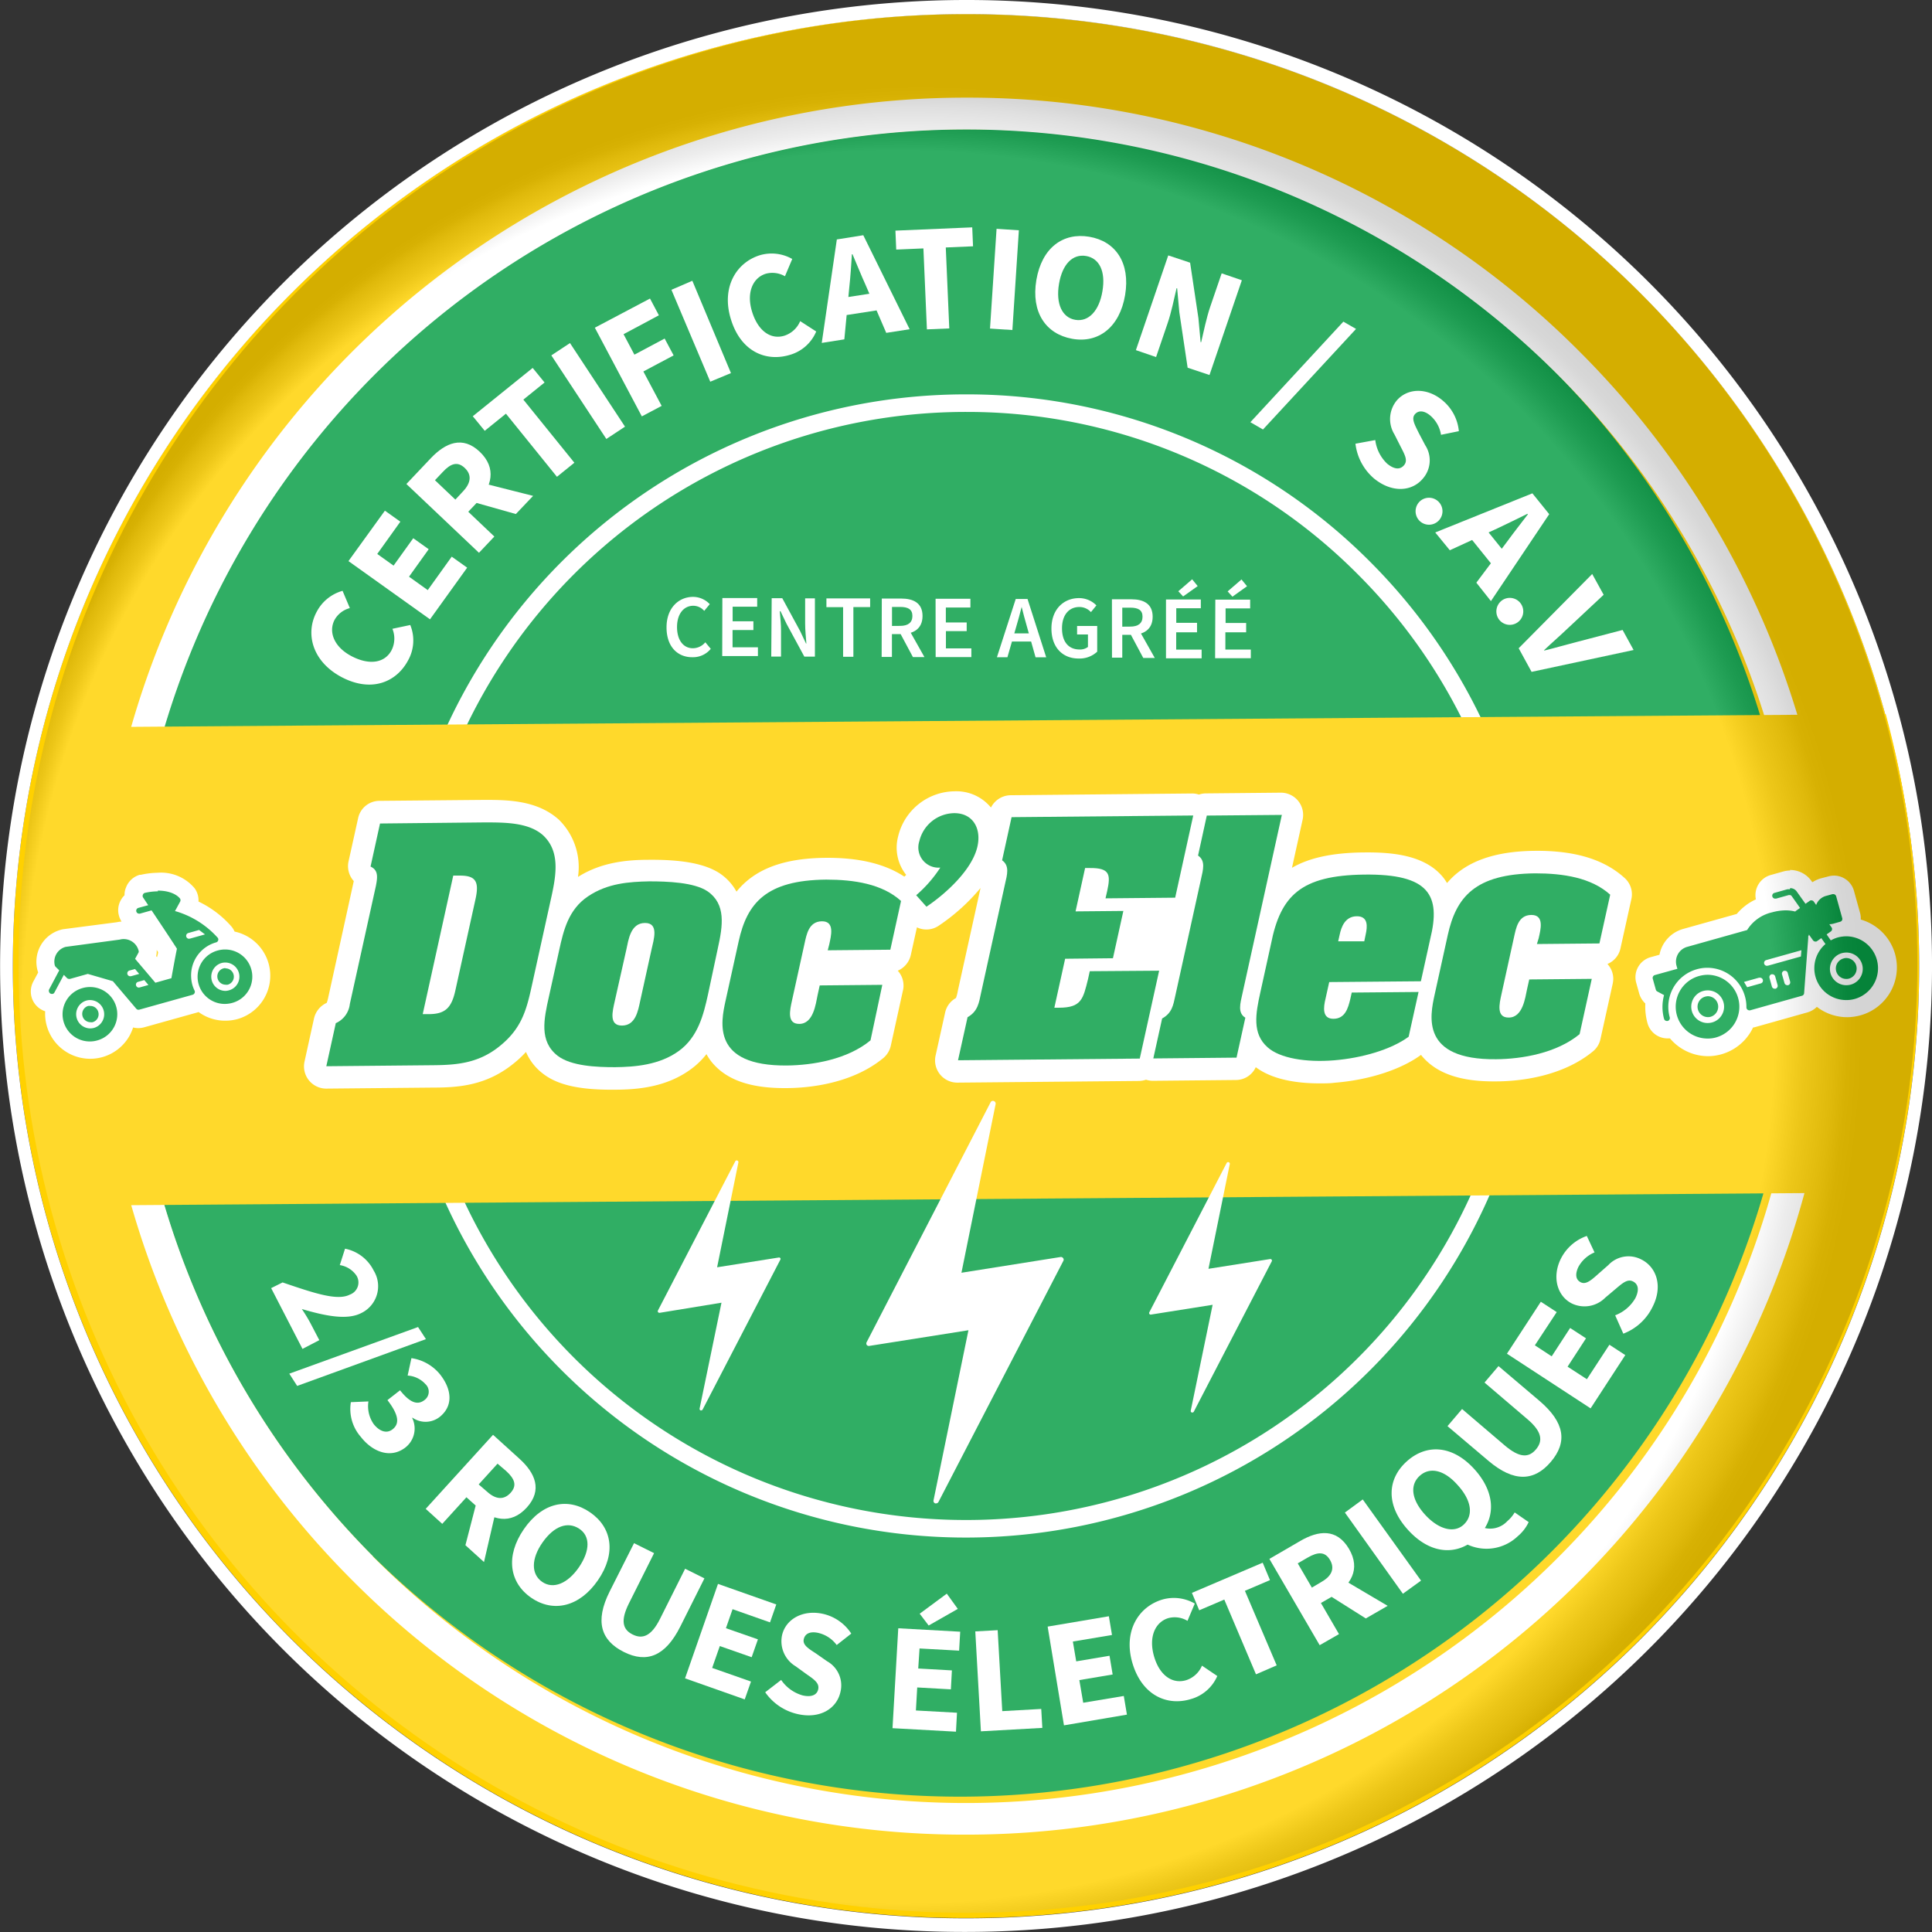 <svg xmlns="http://www.w3.org/2000/svg" xmlns:xlink="http://www.w3.org/1999/xlink" viewBox="0 0 265.13 265.13"><rect x="0" y="0" width="265.13" height="265.13" fill="#333333" stroke="none"/><defs><style>.cls-1{isolation:isolate;}.cls-2{fill:#ffd100;}.cls-3{fill:#fff;}.cls-4{fill:#069e45;}.cls-5{fill:#00ae42;}.cls-6{opacity:0.17;mix-blend-mode:multiply;fill:url(#Dégradé_sans_nom_3);}</style><radialGradient id="Dégradé_sans_nom_3" cx="132.83" cy="140.93" fx="79.756" r="146.75" gradientUnits="userSpaceOnUse"><stop offset="0.82" stop-color="#fff"/><stop offset="0.82" stop-color="#fafafa"/><stop offset="0.84" stop-color="#909090"/><stop offset="0.86" stop-color="#434343"/><stop offset="0.87" stop-color="#121212"/><stop offset="0.88"/></radialGradient></defs><g class="cls-1"><g id="Calque_1" data-name="Calque 1"><path class="cls-2" d="M153.86,13.14h-.31a130.65,130.65,0,0,0-.3,261.3h.31a130.65,130.65,0,0,0,.3-261.3Z" transform="translate(-20.99 -11.23)"/><path class="cls-3" d="M275.82,92.48a132.46,132.46,0,0,0-122-81.25h-.31a132.6,132.6,0,0,0-51.88,254.59,131.68,131.68,0,0,0,51.57,10.53h.32A132.62,132.62,0,0,0,275.82,92.48Zm-122.57,182a130.65,130.65,0,0,1,.3-261.3h.31a130.65,130.65,0,0,1-.3,261.3Z" transform="translate(-20.99 -11.23)"/><path class="cls-4" d="M234.94,62.79a114.08,114.08,0,0,0-81-33.83h-.1A114.83,114.83,0,0,0,72.17,224.8a114.83,114.83,0,0,0,162.77-162Z" transform="translate(-20.99 -11.23)"/><path class="cls-3" d="M238,59.73a118.35,118.35,0,0,0-84.07-35.1h-.11A119.16,119.16,0,0,0,69.09,227.85,118.37,118.37,0,0,0,153.17,263h.1A119.16,119.16,0,0,0,238,59.73ZM72.17,224.8A114.84,114.84,0,0,1,153.82,29h.1a114.83,114.83,0,0,1,80.64,196.21,114.82,114.82,0,0,1-162.39-.37Z" transform="translate(-20.99 -11.23)"/><path class="cls-4" d="M99.92,89.9a76,76,0,0,0,53.39,129.92h.06a76,76,0,0,0,.43-152.06h-.07A75.53,75.53,0,0,0,99.92,89.9Z" transform="translate(-20.99 -11.23)"/><polygon class="cls-5" points="132.82 55.33 132.82 55.33 132.81 56.54 132.82 55.33"/><path class="cls-3" d="M209.15,88.46a78,78,0,0,0-55.34-23.11v0h-.08a78.44,78.44,0,0,0-.43,156.88h.07A78.44,78.44,0,0,0,209.15,88.46Zm-1.71,1.7a76,76,0,0,1-54.07,129.66h-.06a76,76,0,0,1,.42-152.06h.07A75.55,75.55,0,0,1,207.44,90.16Z" transform="translate(-20.99 -11.23)"/><path class="cls-2" d="M284.26,142.37a130.73,130.73,0,0,0-4.49-33.14L27,111.06a131.33,131.33,0,0,0,.29,65.64l253.14-1.83A130.94,130.94,0,0,0,284.26,142.37Z" transform="translate(-20.99 -11.23)"/><path class="cls-3" d="M243.93,131.71c-2.82-2.56-6.86-3.78-12.36-3.72s-9.5,1.46-12,4.42a8.31,8.31,0,0,0-.49-.72c-2.5-3.16-7.13-3.52-10.9-3.48H208c-4.14.06-7.3.71-9.71,2.11l1.46-6.61a3.05,3.05,0,0,0-3-3.7l-10.29.1a2.94,2.94,0,0,0-.94.16,3,3,0,0,0-.91-.15h0l-24.93.24a3.07,3.07,0,0,0-2.7,1.69.1.1,0,0,0,0,0,6.14,6.14,0,0,0-5-2.23,8.06,8.06,0,0,0-7.75,6.24,6,6,0,0,0,1,5.08l.12.15-.26.24c-2.69-1.77-6.25-2.62-10.84-2.58-5.73.06-9.68,1.53-12.19,4.64a7.22,7.22,0,0,0-2.3-2.51l0,0c-2-1.31-5.1-1.9-9.74-1.86-3,0-6.54.34-9.71,2.35a9.13,9.13,0,0,0-2.6-7.83C94.7,121,90.51,121,87.44,121l-14.37.13a3,3,0,0,0-2.94,2.4l-1.31,5.91a3.05,3.05,0,0,0,.72,2.7L66,148.27a5.48,5.48,0,0,1-.17.58A3.11,3.11,0,0,0,64.08,151l-1.3,5.91a3.05,3.05,0,0,0,3,3.71l14.68-.14c3.51,0,7.24-.31,10.87-3.19a14.57,14.57,0,0,0,1.84-1.7,7.39,7.39,0,0,0,2.36,3c2,1.54,5,2.22,9.76,2.18,3.34,0,7.21-.39,10.51-2.81a10.82,10.82,0,0,0,2.14-2.07,6.91,6.91,0,0,0,.74,1.11c2,2.43,5.3,3.59,10.18,3.55,3.17,0,9.11-.61,13.38-4.15a3.08,3.08,0,0,0,1-1.69l1.64-7.46a2.73,2.73,0,0,0,.1-.81,3,3,0,0,0-.79-2,3.07,3.07,0,0,0,1.79-2.15l.84-3.8a3,3,0,0,0,3-.23,27,27,0,0,0,5.73-5.17l-3.06,13.86-.07.32a5,5,0,0,1-.24.92l0,0a3,3,0,0,0-1.49,2l-1.31,5.91a3.05,3.05,0,0,0,3,3.7l24.94-.23a3.26,3.26,0,0,0,.94-.17,3.15,3.15,0,0,0,.91.15l11.42-.11a3,3,0,0,0,2.73-1.76c2.65,2,6.68,2.24,8.94,2.22.63,0,1.28,0,1.93-.09,4.64-.37,9.06-1.8,11.81-3.82v0a.36.36,0,0,1,.07.1c2,2.43,5.3,3.59,10.19,3.54,3.16,0,9.1-.61,13.37-4.15a3,3,0,0,0,1-1.69l1.65-7.46a3.59,3.59,0,0,0,.1-.81,3,3,0,0,0-.8-2,3,3,0,0,0,1.79-2.15l1.48-6.69A3,3,0,0,0,243.93,131.71Z" transform="translate(-20.99 -11.23)"/><path class="cls-4" d="M87.47,124.09c2.84,0,6.09,0,8.06,1.78,2.25,2.12,1.85,5.15,1.15,8.34l-2.75,12.48c-.72,3.27-1.43,5.79-4.48,8.19-2.87,2.28-5.86,2.5-9,2.53l-14.68.14,1.3-5.91A3.27,3.27,0,0,0,69,149l3.58-16.22c.22-1.16.35-2.13-.74-2.63l1.3-5.91ZM79,150.4h.82c2.25,0,3.13-.84,3.66-3.25l2.77-12.56c.53-2.42,0-3.23-2.24-3.2h-.82Z" transform="translate(-20.99 -11.23)"/><path class="cls-4" d="M118.14,147.74c-.6,2.72-1.35,5.8-4,7.72s-6,2.19-8.75,2.22c-2.52,0-6-.14-7.87-1.56-2.56-2-1.9-5-1.19-8.17l1.41-6.38c.58-2.65,1.25-5.52,3.94-7.33s5.64-2,8.4-2.06c2.49,0,6.17.13,8,1.36,2.56,1.76,2.11,4.71,1.42,7.82Zm-12.79.9c-.29,1.32-.85,3.34,1,3.33s2.2-2,2.49-3.36l1.56-7.08c.29-1.32,1.07-3.66-.91-3.64s-2.25,2.31-2.55,3.67Z" transform="translate(-20.99 -11.23)"/><path class="cls-4" d="M134.78,140.87c.25-1.17.82-3.23-1-3.21s-2.11,1.84-2.39,3.09l-1.72,7.81c-.27,1.25-.74,3.19,1,3.18,1.94,0,2.26-2.7,2.53-4l.28-1.28,8.59-.08L140.45,154c-3.18,2.63-7.93,3.41-11.46,3.45-10.37.09-9.08-5.93-8.43-8.89l1.8-8.16c1.15-5.22,3.75-8.38,12-8.46,3.84,0,7.7.59,10.28,2.93l-1.47,6.69-8.59.08Z" transform="translate(-20.99 -11.23)"/><path class="cls-4" d="M146.72,134.08a17.71,17.71,0,0,0,3.31-3.79,2.77,2.77,0,0,1-2.88-3.62,5,5,0,0,1,4.8-3.85c2.56,0,3.72,2.1,3.18,4.55-.69,3.15-4.25,6.44-7,8.29Z" transform="translate(-20.99 -11.23)"/><path class="cls-4" d="M180.06,144.44,177.4,156.5l-24.94.23,1.31-5.91c1.41-.79,1.57-2,1.84-3.28l3.3-15c.28-1.24.67-2.49-.4-3.25l1.3-5.92,24.93-.23-2.48,11.28-9.56.09.23-1c.49-2.26.39-3.19-2.41-3.16h-.62l-1.31,5.95,6.56-.06-1.43,6.49-6.56.07-1.48,6.72h.62c3.11,0,3.32-1.2,4-3.92l.24-1.09Z" transform="translate(-20.99 -11.23)"/><path class="cls-4" d="M191.47,147.67c-.26,1.21-.68,2.57.42,3.22l-1.21,5.48-11.42.11,1.21-5.48c1.36-.75,1.53-1.84,1.8-3.09l3.54-16.06c.27-1.24.66-2.49-.41-3.21l1.2-5.49,10.3-.09Z" transform="translate(-20.99 -11.23)"/><path class="cls-4" d="M195.41,140.77c1.31-6.69,4.16-9.4,12.75-9.52,9-.12,10.58,2.85,9.1,8.84l-1.28,5.8L203.4,146l-.5,2.25c-.3,1.21-.5,2.8,1.09,2.79s2-1.46,2.3-2.7l.2-.9,9.17-.08-1.36,6.14c-2.4,1.77-6.42,2.93-10.25,3.24s-7.42-.28-9.1-1.78c-2.14-1.88-1.66-4.6-1-7.55Zm13-1.33c.22-1,.39-2.49-1.24-2.47s-2.12,1.53-2.33,2.5l-.21.94,3.58,0Z" transform="translate(-20.99 -11.23)"/><path class="cls-4" d="M232.14,140c.26-1.16.83-3.22-1-3.21s-2.11,1.85-2.39,3.09l-1.72,7.82c-.27,1.24-.74,3.19,1,3.17,1.94,0,2.26-2.7,2.53-3.94l.29-1.29,8.58-.08-1.67,7.59c-3.18,2.62-7.92,3.41-11.46,3.44-10.37.1-9.08-5.93-8.43-8.88l1.8-8.17c1.15-5.21,3.75-8.38,12-8.46,3.85,0,7.7.59,10.29,2.93l-1.48,6.69-8.58.08Z" transform="translate(-20.99 -11.23)"/><path class="cls-3" d="M128.08,183.89a.22.22,0,0,0-.22-.09l-8.46,1.34,2.92-14.39a.23.23,0,0,0-.15-.26.22.22,0,0,0-.28.11l-10.6,20.45a.23.23,0,0,0,0,.24.24.24,0,0,0,.22.1L120,190l-3,14.52a.22.22,0,0,0,.14.26l.08,0a.23.23,0,0,0,.2-.13l10.67-20.58A.23.23,0,0,0,128.08,183.89Z" transform="translate(-20.99 -11.23)"/><path class="cls-3" d="M195.51,184.11a.24.24,0,0,0-.22-.1l-8.46,1.34L189.75,171a.23.23,0,0,0-.43-.16l-10.6,20.46a.23.23,0,0,0,0,.24.21.21,0,0,0,.22.09l8.46-1.34-3,14.52a.22.22,0,0,0,.14.26h.08a.22.22,0,0,0,.2-.12l10.67-20.58A.23.23,0,0,0,195.51,184.11Z" transform="translate(-20.99 -11.23)"/><path class="cls-3" d="M112.46,97.31c0-2.62,1.64-4.17,3.65-4.17a3.16,3.16,0,0,1,2.28,1l-.76.92a2,2,0,0,0-1.5-.7c-1.29,0-2.22,1.09-2.23,2.89s.85,2.94,2.18,2.94a2.23,2.23,0,0,0,1.7-.82l.75.9a3.15,3.15,0,0,1-2.51,1.15C114,101.44,112.45,100,112.46,97.31Z" transform="translate(-20.99 -11.23)"/><path class="cls-3" d="M120.12,93.3l4.78,0v1.19h-3.37v2h2.85v1.2h-2.86v2.37H125v1.2l-4.9,0Z" transform="translate(-20.99 -11.23)"/><path class="cls-3" d="M126.89,93.32h1.45l2.45,4.51.81,1.71h.05c-.06-.83-.17-1.84-.17-2.73V93.34h1.34l0,8h-1.45l-2.45-4.52-.82-1.71H128c.07.85.18,1.82.17,2.71v3.51h-1.34Z" transform="translate(-20.99 -11.23)"/><path class="cls-3" d="M136.69,94.55H134.4V93.35l6,0v1.19H138.1l0,6.82h-1.41Z" transform="translate(-20.99 -11.23)"/><path class="cls-3" d="M142,93.37h2.67c1.65,0,2.92.6,2.92,2.39s-1.28,2.49-2.93,2.49h-1.27v3.13h-1.41Zm2.52,3.75c1.08,0,1.68-.45,1.68-1.36s-.59-1.24-1.68-1.24h-1.12v2.61Zm-.13.76,1-.85,2.46,4.37h-1.58Z" transform="translate(-20.99 -11.23)"/><path class="cls-3" d="M149.38,93.4h4.78v1.2h-3.37v2.05h2.86v1.19h-2.85v2.37l3.49,0v1.19l-4.9,0Z" transform="translate(-20.99 -11.23)"/><path class="cls-3" d="M160.38,93.43H162l2.56,8H163.1l-1.2-4.27c-.25-.84-.48-1.76-.71-2.64h0c-.23.89-.46,1.79-.72,2.64l-1.23,4.26h-1.44Zm-1.08,4.72H163v1.12H159.3Z" transform="translate(-20.99 -11.23)"/><path class="cls-3" d="M165.28,97.48c0-2.62,1.66-4.17,3.78-4.17a3.3,3.3,0,0,1,2.39,1l-.75.92a2.13,2.13,0,0,0-1.6-.7c-1.41,0-2.36,1.09-2.37,2.89s.83,2.94,2.42,2.94a1.76,1.76,0,0,0,1.14-.35V98.3H168.8V97.13h2.76v3.53a3.55,3.55,0,0,1-2.54.94C166.87,101.61,165.28,100.13,165.28,97.48Z" transform="translate(-20.99 -11.23)"/><path class="cls-3" d="M173.58,93.47h2.67c1.65,0,2.92.6,2.92,2.39s-1.28,2.5-2.93,2.49H175v3.13h-1.41Zm2.51,3.75c1.09,0,1.69-.45,1.69-1.36s-.59-1.24-1.68-1.24H175v2.61ZM176,98l1-.84,2.46,4.36h-1.58Z" transform="translate(-20.99 -11.23)"/><path class="cls-3" d="M181,93.5h4.78v1.2h-3.37v2h2.85V98H182.4v2.38h3.49v1.19H181Zm1.69-1.13,1.9-1.64.76.93-2,1.42Z" transform="translate(-20.99 -11.23)"/><path class="cls-3" d="M187.77,93.52h4.78v1.2h-3.37v2H192V98h-2.85v2.37h3.49v1.19h-4.9Zm1.69-1.13,1.9-1.64.76.93-2,1.43Z" transform="translate(-20.99 -11.23)"/><path class="cls-3" d="M166.88,183.88a.37.37,0,0,0-.35-.15l-13.6,2.16,4.69-23.14a.37.37,0,0,0-.24-.42.35.35,0,0,0-.45.17l-17,32.9a.37.37,0,0,0,0,.39.36.36,0,0,0,.36.14l13.6-2.15-4.79,23.34a.36.36,0,0,0,.23.42.31.31,0,0,0,.13,0,.37.37,0,0,0,.32-.2l17.15-33.11A.33.33,0,0,0,166.88,183.88Z" transform="translate(-20.99 -11.23)"/><path class="cls-4" d="M255.38,155a5.61,5.61,0,0,1-4.8-2.63,1.94,1.94,0,0,1-.36.15l-.15,0-.27,0a1.63,1.63,0,0,1-1.59-1.19,7.32,7.32,0,0,1-.2-3l-.13-.07a1.63,1.63,0,0,1-.8-1l-.42-1.5a1.64,1.64,0,0,1,1.13-2l2-.56a3.33,3.33,0,0,1,2.43-3.31l7.76-2.17a6.8,6.8,0,0,1,3.6-2.49,1.56,1.56,0,0,1-.48-.77,1.58,1.58,0,0,1,.15-1.24,1.61,1.61,0,0,1,1-.77L266,132a2.57,2.57,0,0,1,.67-.09,2.31,2.31,0,0,1,2,1l.49.69.18-.06h.27a1.68,1.68,0,0,1,.5.07,3.2,3.2,0,0,1,1.18-.63l1.1-.31h.27a1.63,1.63,0,0,1,1.58,1.19l.83,3a1.56,1.56,0,0,1-.15,1.23,1.52,1.52,0,0,1-.26.35,5.6,5.6,0,0,1,1.34,11,5.21,5.21,0,0,1-1.46.21h0a5.61,5.61,0,0,1-4.62-2.36l0,.31a1.62,1.62,0,0,1-1.19,1.44l-7.27,2h-.27a2,2,0,0,1-.43-.05,5.28,5.28,0,0,1-.47,1.1,5.54,5.54,0,0,1-3.37,2.64,5.1,5.1,0,0,1-1.46.21Z" transform="translate(-20.99 -11.23)"/><path class="cls-3" d="M266.66,133.11a1.08,1.08,0,0,1,.91.48l1.19,1.67.58-.41.12-.06.11,0a.4.4,0,0,1,.33.17l.34.48,0-.07a2,2,0,0,1,1.29-1.18l.95-.26.1,0a.41.41,0,0,1,.39.3l.83,3a.39.39,0,0,1-.28.49l-.94.27a2.42,2.42,0,0,1-.47.07h-.08l.3.43a.36.36,0,0,1,.07.3.38.38,0,0,1-.16.26l-.58.41.57.82,0,0a4.66,4.66,0,0,1,.95-.4,5,5,0,0,1,1.14-.16,4.38,4.38,0,0,1,1.22,8.59,4.13,4.13,0,0,1-1.14.16,4.37,4.37,0,0,1-2.9-7.69l0,0-.57-.81-.58.41-.12.06h-.11a.4.4,0,0,1-.33-.17l-.57-.8,0,.07c0,.06-.05.11-.08.16a.53.53,0,0,0,0,.18v0l-.57,7.65a.39.39,0,0,1-.3.35l-7.12,2-.1,0h0a.41.41,0,0,1-.4-.41,5.14,5.14,0,0,0-.2-1.51,5.36,5.36,0,0,0-5.21-3.92,5.13,5.13,0,0,0-1.39.2,5.36,5.36,0,0,0-3.72,6.6.41.41,0,0,1-.28.5h-.1a.4.4,0,0,1-.4-.29,6.22,6.22,0,0,1,0-3.26v0l-.93-.5a.39.39,0,0,1-.2-.25l-.42-1.5a.41.41,0,0,1,.28-.5l3.1-.86-.12-.42a2.11,2.11,0,0,1,1.46-2.59l8.23-2.31h0a5.45,5.45,0,0,1,3.42-2.43,7.29,7.29,0,0,1,1.82-.27,5.39,5.39,0,0,1,1.36.16h0l0,0,.08-.08.58-.41,0,0c-.39-.57-1.15-1.64-1.18-1.67a.28.28,0,0,0-.23-.1l-.14,0-1.74.49h-.1a.4.4,0,0,1-.11-.79l1.74-.49a1.55,1.55,0,0,1,.35,0m-3.1,10.48.11,0,4.52-1.26.07-.86-4.81,1.35a.4.4,0,0,0,.11.79m10.89,2.66a2.32,2.32,0,0,0,.58-.08,2.24,2.24,0,0,0-.62-4.4,2.39,2.39,0,0,0-.59.08,2.24,2.24,0,0,0,.63,4.4m-8.12,0h.1a.4.4,0,0,0,.28-.5l-.33-1.19a.39.39,0,0,0-.39-.29h-.11a.41.41,0,0,0-.28.5l.34,1.19a.4.4,0,0,0,.39.29m-1.72.48h.1a.41.41,0,0,0,.28-.5l-.33-1.19a.41.41,0,0,0-.4-.29h-.1a.41.41,0,0,0-.28.5l.33,1.19a.4.4,0,0,0,.4.29m-3.8-.2,1.85-.52a.4.4,0,0,0-.12-.79h-.1l-2.06.58.43.72m13.6-4a1.44,1.44,0,0,1,.4,2.82,1.18,1.18,0,0,1-.37.05,1.43,1.43,0,0,1-.4-2.81,1.19,1.19,0,0,1,.37-.06M255.29,145a4.38,4.38,0,0,1,1.22,8.59,4.08,4.08,0,0,1-1.14.16,4.37,4.37,0,0,1-1.22-8.58,4.5,4.5,0,0,1,1.14-.17m.06,6.62a2.39,2.39,0,0,0,.59-.08,2.24,2.24,0,0,0-.63-4.4,2.32,2.32,0,0,0-.58.08,2.24,2.24,0,0,0,.62,4.4m0-3.68a1.44,1.44,0,0,1,.4,2.82,1.22,1.22,0,0,1-.37.05A1.43,1.43,0,0,1,255,148a1.59,1.59,0,0,1,.37-.06m11.32-17.25h0a3.76,3.76,0,0,0-1,.14l-1.74.49a2.87,2.87,0,0,0-2,3.33,7.51,7.51,0,0,0-2.62,2l-7.36,2.06a4.57,4.57,0,0,0-3.25,3.54l-1.19.33a2.85,2.85,0,0,0-2,3.52l.42,1.51a3,3,0,0,0,.83,1.33,8.52,8.52,0,0,0,.3,2.71,2.85,2.85,0,0,0,2.78,2.08h.3a6.87,6.87,0,0,0,5.29,2.44,6.89,6.89,0,0,0,5.88-3.48c.08-.15.16-.3.23-.45a2.33,2.33,0,0,0,.36-.08l7.11-2a3,3,0,0,0,1.29-.76,6.82,6.82,0,0,0,4.22,1.42,7.16,7.16,0,0,0,1.78-.26,6.83,6.83,0,0,0,4.73-8.41,6.86,6.86,0,0,0-4.71-4.73,2.74,2.74,0,0,0-.1-.94l-.83-3a2.85,2.85,0,0,0-2.77-2.09,3.08,3.08,0,0,0-.74.11l-1,.26a4.2,4.2,0,0,0-1.16.52h-.06l-.08-.12a3.57,3.57,0,0,0-3-1.54Z" transform="translate(-20.99 -11.23)"/><path class="cls-4" d="M33.41,155.26a5,5,0,0,1-4.77-6.46l-.29.09h-.26a1.64,1.64,0,0,1-.78-.19,1.6,1.6,0,0,1-.79-1,1.58,1.58,0,0,1,.12-1.24l1-1.85a1.71,1.71,0,0,1-.29-.57,3.33,3.33,0,0,1,2.31-4.1l.07,0,.13,0,7.4-1a3,3,0,0,1,.73-.09,3.35,3.35,0,0,1,3.24,2.43,1.59,1.59,0,0,1-.13,1.21l-.07.13,1.72,2,.71-.19c.14-.82.35-1.94.54-2.89-.84-1.3-2-3.1-2.73-4.13l-.9.25-.27,0a1.62,1.62,0,0,1-1.58-1.19,1.63,1.63,0,0,1,.91-1.93,1.63,1.63,0,0,1,0-1.19,1.67,1.67,0,0,1,1.08-1,10.9,10.9,0,0,1,2.12-.26c2.74,0,3.87,1.33,4.07,1.61a1.61,1.61,0,0,1,.11,1.75l0,0a13.23,13.23,0,0,1,5,3.55,1.68,1.68,0,0,1,.36,1,5,5,0,0,1,1.09,9.73,4.78,4.78,0,0,1-1.29.18h0a4.94,4.94,0,0,1-3.58-1.47,1.83,1.83,0,0,1-.63.34L40.25,151l-.27,0a1.65,1.65,0,0,1-1.26-.58l-.4-.48a5,5,0,0,1-3.62,5.08,4.67,4.67,0,0,1-1.29.18Z" transform="translate(-20.99 -11.23)"/><path class="cls-3" d="M42.63,133.45c2.23,0,3,1,3.07,1.1a.42.42,0,0,1,0,.43L45,136.27l.06,0a12.45,12.45,0,0,1,5.8,3.64.38.38,0,0,1,.07.37.41.41,0,0,1-.27.27,4.69,4.69,0,0,0-3.44,4.73,4.77,4.77,0,0,0,.16,1.08,4.67,4.67,0,0,0,.31.81.37.37,0,0,1,0,.34.42.42,0,0,1-.26.23l-7.37,2.06H40a.4.4,0,0,1-.31-.14l-3.21-3.78-3.44-1-2.45.69h-.11a.46.46,0,0,1-.29-.11l-.44-.45-1.29,2.42a.39.39,0,0,1-.25.2l-.1,0a.46.46,0,0,1-.2-.05.41.41,0,0,1-.19-.24.42.42,0,0,1,0-.31l1.4-2.64-.51-.5a.52.52,0,0,1-.1-.18A2.1,2.1,0,0,1,30,141.17H30l7.44-1a1.79,1.79,0,0,1,.51-.07A2.11,2.11,0,0,1,40,141.65a.39.39,0,0,1,0,.3l-.47.86,2.78,3.28,2.2-.62v0c.14-.77.49-2.72.76-4.05v0c-1.15-1.79-3.46-5.23-3.48-5.26l0,0-1.6.45h-.1a.39.39,0,0,1-.39-.29.4.4,0,0,1,.28-.5l1.35-.37-.72-1.08a.42.42,0,0,1,0-.38.38.38,0,0,1,.26-.23h0a8.29,8.29,0,0,1,1.79-.21m4.28,6.49.11,0,2.07-.58-.81-.61-1.48.42a.4.4,0,0,0-.28.49.41.41,0,0,0,.39.3m-8,5.13H39l1.09-.31-.57-.67-.74.2a.4.4,0,0,0,.12.79m1.15,1.54.1,0,1.21-.34-.57-.67-.85.24a.39.39,0,0,0-.28.49.41.41,0,0,0,.39.3m11.81-5.23a3.73,3.73,0,0,1,1,7.33,4,4,0,0,1-1,.14,3.73,3.73,0,0,1-1-7.33,3.67,3.67,0,0,1,1-.14m.06,5.68a1.8,1.8,0,0,0,.5-.08,1.94,1.94,0,0,0-.54-3.81,1.68,1.68,0,0,0-.5.07,1.95,1.95,0,0,0,.54,3.82m0-3.09a1.14,1.14,0,0,1,.32,2.24,1,1,0,0,1-.3,0,1.14,1.14,0,0,1-.32-2.23,1.57,1.57,0,0,1,.3-.05m-18.59,2.6a3.73,3.73,0,0,1,1,7.33,3.61,3.61,0,0,1-1,.14,3.73,3.73,0,0,1-1-7.33,3.61,3.61,0,0,1,1-.14m.05,5.68a2.24,2.24,0,0,0,.51-.07,1.95,1.95,0,0,0-.54-3.82,1.79,1.79,0,0,0-.51.07,1.95,1.95,0,0,0,.54,3.82m0-3.08a1.12,1.12,0,0,1,1.1.83,1.13,1.13,0,0,1-.79,1.4,1,1,0,0,1-.29,0,1.14,1.14,0,0,1-.32-2.23,1,1,0,0,1,.3,0M42.61,131a11.17,11.17,0,0,0-2.29.28h-.07l-.09,0A2.86,2.86,0,0,0,38.29,133a2.58,2.58,0,0,0-.21,1.09,2.62,2.62,0,0,0-.5.65,2.8,2.8,0,0,0-.26,2.17,3.12,3.12,0,0,0,.35.79,3.63,3.63,0,0,0-.65.09l-7.31.95a2.59,2.59,0,0,0-.4.09,4.56,4.56,0,0,0-3.16,5.61,2.25,2.25,0,0,0,.08.24l-.68,1.27a2.9,2.9,0,0,0-.21,2.18,2.84,2.84,0,0,0,1.39,1.68,2.67,2.67,0,0,0,.46.2,6.09,6.09,0,0,0,.22,2,6.19,6.19,0,0,0,11.35,1.37,6.9,6.9,0,0,0,.5-1.15,2.92,2.92,0,0,0,.73.09,3.07,3.07,0,0,0,.74-.1l7.37-2.06.14-.05A6.18,6.18,0,0,0,52,151.3a6.32,6.32,0,0,0,1.61-.23,6.19,6.19,0,0,0-.43-12,2.88,2.88,0,0,0-.39-.65,14,14,0,0,0-4.56-3.47,2.84,2.84,0,0,0-.53-1.82A6,6,0,0,0,42.61,131Zm-.19,11.44a2.7,2.7,0,0,0,.07-.85l.19.29c0,.23-.09.47-.14.7l-.12-.14Z" transform="translate(-20.99 -11.23)"/><path class="cls-3" d="M67.83,104.13c-4-2.14-5-6-3.35-9A5.75,5.75,0,0,1,68,92.31l1,2.37a3.37,3.37,0,0,0-2.09,1.6c-.87,1.65-.1,3.73,2.33,5s4.55.94,5.48-.81a3.55,3.55,0,0,0,.12-2.95L77.29,97a5.59,5.59,0,0,1-.28,4.82C75.39,104.89,71.91,106.3,67.83,104.13Z" transform="translate(-20.99 -11.23)"/><path class="cls-3" d="M68.81,88.23l5-6.92,2.12,1.51-3.17,4.43L75,88.85l2.7-3.76,2.12,1.51-2.7,3.77,2.57,1.84,3.29-4.59,2.12,1.51L80,96.22Z" transform="translate(-20.99 -11.23)"/><path class="cls-3" d="M76.76,77.65l3.36-3.55c2-2.1,4.35-3.12,6.71-.87s1.65,4.82-.33,6.91l-1.25,1.32,3.58,3.4-2.11,2.23Zm7.78,1c1.11-1.18,1.2-2.29.22-3.21s-1.91-.62-3,.55l-1.08,1.14,2.8,2.66Zm1,1.36,0-2.91,8.61,2.18-2.37,2.49Z" transform="translate(-20.99 -11.23)"/><path class="cls-3" d="M90.42,68l-2.91,2.35-1.64-2,8.22-6.63,1.63,2-2.91,2.35,7,8.66-2.39,1.93Z" transform="translate(-20.99 -11.23)"/><path class="cls-3" d="M96.65,60l2.56-1.69,7.55,11.47-2.56,1.69Z" transform="translate(-20.99 -11.23)"/><path class="cls-3" d="M102.62,56.2l7.57-4,1.22,2.3-4.85,2.59,1.49,2.81,4.15-2.21L113.43,60l-4.15,2.21,2.51,4.72-2.72,1.44Z" transform="translate(-20.99 -11.23)"/><path class="cls-3" d="M113.13,51,116,49.76l5.3,12.67-2.84,1.18Z" transform="translate(-20.99 -11.23)"/><path class="cls-3" d="M121.28,55c-1.33-4.36.76-7.75,4-8.75a5.72,5.72,0,0,1,4.43.52l-1,2.37a3.45,3.45,0,0,0-2.61-.35c-1.78.54-2.71,2.56-1.91,5.19s2.54,3.9,4.44,3.32a3.54,3.54,0,0,0,2.17-2L133,56.72a5.58,5.58,0,0,1-3.62,3.21C126.07,60.93,122.62,59.45,121.28,55Z" transform="translate(-20.99 -11.23)"/><path class="cls-3" d="M135.83,44.09l3.63-.58,6.36,12.9-3.21.5-2.84-6.59c-.59-1.29-1.2-2.84-1.79-4.2l-.08,0c-.1,1.48-.2,3.12-.36,4.54l-.68,7.14-3.1.49Zm-.18,8.17,6.46-1,.38,2.38-6.46,1Z" transform="translate(-20.99 -11.23)"/><path class="cls-3" d="M147.71,45.32l-3.73.16-.11-2.6,10.54-.45.11,2.6-3.74.16.48,11.11-3.07.13Z" transform="translate(-20.99 -11.23)"/><path class="cls-3" d="M157.75,42.63l3.06.2-.89,13.69-3.07-.2Z" transform="translate(-20.99 -11.23)"/><path class="cls-3" d="M163.21,49.66c.75-4.42,3.65-6.55,7.26-5.94s5.66,3.58,4.92,8-3.67,6.66-7.28,6S162.47,54.08,163.21,49.66Zm9.07,1.52c.46-2.71-.42-4.51-2.25-4.82s-3.25,1.11-3.71,3.82.41,4.63,2.23,4.94S171.83,53.9,172.28,51.18Z" transform="translate(-20.99 -11.23)"/><path class="cls-3" d="M181.31,46.28l3,1,1.14,7.61.3,3.29.08,0c.33-1.42.72-3.32,1.24-4.85l1.57-4.59,2.77.95-4.44,13-3-1-1.14-7.62-.3-3.28-.08,0c-.35,1.48-.71,3.3-1.24,4.83l-1.57,4.61-2.77-.95Z" transform="translate(-20.99 -11.23)"/><path class="cls-3" d="M205.34,55.37l1.74,1-12.77,13.8-1.73-1Z" transform="translate(-20.99 -11.23)"/><path class="cls-3" d="M207,72.12l2.72-.5a5.39,5.39,0,0,0,1.63,3.24c1,.82,1.79.84,2.32.21s.14-1.37-.45-2.51l-.87-1.72a4,4,0,0,1,.3-4.63c1.47-1.74,4.18-1.84,6.34,0a6.23,6.23,0,0,1,2.2,4.19l-2.45.5a4.36,4.36,0,0,0-1.47-2.64c-.81-.68-1.61-.77-2.12-.17s0,1.45.55,2.58l.87,1.65a3.8,3.8,0,0,1-.33,4.6c-1.47,1.75-4.18,2-6.66,0A7.42,7.42,0,0,1,207,72.12Z" transform="translate(-20.99 -11.23)"/><path class="cls-3" d="M215.87,80a1.85,1.85,0,1,1-.09,2.69A1.87,1.87,0,0,1,215.87,80Z" transform="translate(-20.99 -11.23)"/><path class="cls-3" d="M231.28,78.93l2.31,2.86-8,11.93-2-2.53,4.31-5.75c.83-1.15,1.87-2.45,2.76-3.63l-.06-.07c-1.33.66-2.81,1.38-4.12,2l-6.53,3-2-2.44Zm-7.18,3.91,4.1,5.09-1.88,1.51-4.1-5.09Z" transform="translate(-20.99 -11.23)"/><path class="cls-3" d="M227.25,93.53a1.85,1.85,0,1,1-.62,2.61A1.87,1.87,0,0,1,227.25,93.53Z" transform="translate(-20.99 -11.23)"/><path class="cls-3" d="M239.49,90l1.57,2.85-4.83,4.52c-1.12,1.07-2.2,2-3.33,3.07l0,.07c1.52-.37,2.88-.78,4.38-1.16l6.38-1.67,1.51,2.75-14,3-1.77-3.24Z" transform="translate(-20.99 -11.23)"/><path class="cls-3" d="M59.77,187.22c4.41,1.5,7.53,2.55,9.23,1.67a1.77,1.77,0,0,0,.92-2.59,3.4,3.4,0,0,0-2.3-1.46l.72-2.25a5.6,5.6,0,0,1,3.93,3,4.09,4.09,0,0,1-1.76,5.86c-2,1-5.09.3-8.1-.58a21.11,21.11,0,0,1,1.16,1.9l1.24,2.37-2.31,1.2L58.2,188Z" transform="translate(-20.99 -11.23)"/><path class="cls-3" d="M78.36,193.34,79.44,195l-17.67,6.42-1.08-1.68Z" transform="translate(-20.99 -11.23)"/><path class="cls-3" d="M69.14,203.65l2.41-.1a4.3,4.3,0,0,0,.73,3.12c.8,1,1.78,1.34,2.59.7s1.07-1.7-.71-4l1.73-1.35c1.47,1.87,2.5,2,3.34,1.35a1.42,1.42,0,0,0,.14-2.2A3.59,3.59,0,0,0,76.93,200l.52-2.39a6.22,6.22,0,0,1,3.92,2.22c1.7,2.16,1.79,4.4-.06,5.86a3.14,3.14,0,0,1-3.7.1l-.07,0a3.3,3.3,0,0,1-.93,4.09c-2,1.54-4.46.64-6.1-1.46A5.81,5.81,0,0,1,69.14,203.65Z" transform="translate(-20.99 -11.23)"/><path class="cls-3" d="M88.65,208.13l3.63,3.29c2.13,1.93,3.2,4.27,1,6.69s-4.78,1.75-6.92-.19L85,216.7l-3.32,3.65-2.27-2.06Zm-2.15,8.81,2.91,0-2,8.65-2.55-2.31Zm1.34-1c1.2,1.09,2.31,1.15,3.22.15s.57-1.92-.62-3l-1.17-1-2.59,2.85Z" transform="translate(-20.99 -11.23)"/><path class="cls-3" d="M92.88,221.08c2.55-3.7,6.07-4.39,9.09-2.31s3.61,5.63,1.08,9.31-6.14,4.49-9.16,2.41S90.34,224.77,92.88,221.08Zm7.57,5.21C102,224,102,222,100.45,221s-3.41-.37-5,1.89-1.58,4.37-.06,5.42S98.89,228.56,100.45,226.29Z" transform="translate(-20.99 -11.23)"/><path class="cls-3" d="M104.66,229.62,108,223l2.75,1.37-3.44,6.87c-1.2,2.4-.87,3.61.49,4.29s2.57.25,3.77-2.15l3.44-6.87,2.65,1.32-3.3,6.59c-2.06,4.12-4.62,5.08-7.76,3.51S102.59,233.74,104.66,229.62Z" transform="translate(-20.99 -11.23)"/><path class="cls-3" d="M119.52,228.59l8,2.82-.86,2.46-5.14-1.81-.91,2.61L125,236.2l-.86,2.45-4.37-1.53-1.05,3,5.33,1.87-.86,2.45L115,241.55Z" transform="translate(-20.99 -11.23)"/><path class="cls-3" d="M126,243.46l2.19-1.69a5.32,5.32,0,0,0,2.94,2.12c1.25.29,2-.08,2.15-.87s-.5-1.28-1.55-2l-1.56-1.13a4,4,0,0,1-1.86-4.25c.5-2.22,2.86-3.55,5.62-2.94a6.27,6.27,0,0,1,3.88,2.71l-2,1.57a4.35,4.35,0,0,0-2.51-1.66c-1-.23-1.79,0-2,.82s.61,1.31,1.67,2l1.53,1.07a3.79,3.79,0,0,1,1.82,4.23c-.5,2.23-2.77,3.74-5.93,3A7.4,7.4,0,0,1,126,243.46Z" transform="translate(-20.99 -11.23)"/><path class="cls-3" d="M144.26,234.68l8.5.47-.15,2.6-5.43-.3L147,240.2l4.62.26-.14,2.6-4.62-.26-.18,3.16,5.64.31-.14,2.6-8.71-.48Zm2.94-2,3.72-2.75,1.51,2.09-4,2.28Z" transform="translate(-20.99 -11.23)"/><path class="cls-3" d="M154.83,235.11l3.07-.17.63,11.11,5.35-.3.15,2.6-8.43.47Z" transform="translate(-20.99 -11.23)"/><path class="cls-3" d="M164.76,234.45l8.4-1.42.43,2.57-5.37.9.46,2.72,4.57-.77.43,2.57-4.57.77.53,3.11,5.57-.93.43,2.56L167,248Z" transform="translate(-20.99 -11.23)"/><path class="cls-3" d="M176.39,239.44c-1.28-4.37.84-7.74,4.14-8.71a5.72,5.72,0,0,1,4.42.56l-1,2.37a3.41,3.41,0,0,0-2.61-.38c-1.79.53-2.74,2.53-2,5.18s2.5,3.91,4.41,3.35a3.54,3.54,0,0,0,2.19-2l2.1,1.42a5.6,5.6,0,0,1-3.64,3.17C181.14,245.39,177.7,243.88,176.39,239.44Z" transform="translate(-20.99 -11.23)"/><path class="cls-3" d="M189,230.74l-3.44,1.47-1-2.39,9.71-4.14,1,2.39-3.44,1.47,4.36,10.23L193.35,241Z" transform="translate(-20.99 -11.23)"/><path class="cls-3" d="M195.19,225.16l4.23-2.46c2.49-1.45,5-1.76,6.68,1.06s.23,5.09-2.26,6.54l-1.58.91,2.48,4.27L202.09,237Zm7.19,3.13c1.4-.81,1.8-1.85,1.12-3s-1.66-1.12-3.06-.31l-1.36.79,1.94,3.33Zm.56,1.58.84-2.78,7.64,4.51-3,1.73Z" transform="translate(-20.99 -11.23)"/><path class="cls-3" d="M205.55,218.8,208,217l8,11.14-2.49,1.8Z" transform="translate(-20.99 -11.23)"/><path class="cls-3" d="M214.16,221.12c-3-3.34-2.83-6.93-.09-9.37s6.32-2.18,9.3,1.15,2.91,7,.17,9.46S217.15,224.47,214.16,221.12ZM221,215c-1.83-2.06-3.79-2.49-5.17-1.25s-1.17,3.22.66,5.27,4,2.69,5.35,1.45S223,217.18,221,215Zm1.17,8.1,2.12-2.32a3.23,3.23,0,0,0,3.56-.81,4.7,4.7,0,0,0,1-1.19l1.92,1.33a5.68,5.68,0,0,1-1.5,1.94A6.21,6.21,0,0,1,222.19,223.1Z" transform="translate(-20.99 -11.23)"/><path class="cls-3" d="M225.25,211.7l-5.62-4.76,2-2.35,5.86,5c2.05,1.74,3.3,1.7,4.28.54s.85-2.44-1.2-4.17l-5.86-5,1.92-2.26,5.61,4.76c3.52,3,3.85,5.69,1.58,8.37S228.76,214.68,225.25,211.7Z" transform="translate(-20.99 -11.23)"/><path class="cls-3" d="M227.79,197l4.65-7.13,2.18,1.42-3,4.56,2.31,1.51,2.53-3.89,2.18,1.42-2.53,3.89,2.65,1.72,3.09-4.73,2.18,1.42-4.76,7.31Z" transform="translate(-20.99 -11.23)"/><path class="cls-3" d="M243.76,194.25l-1.12-2.52a5.41,5.41,0,0,0,2.77-2.35c.57-1.15.4-1.94-.33-2.3s-1.37.18-2.34,1l-1.47,1.24a4,4,0,0,1-4.57.79c-2-1-2.77-3.62-1.51-6.15a6.31,6.31,0,0,1,3.56-3.12l1.06,2.26a4.45,4.45,0,0,0-2.22,2c-.47,1-.37,1.75.33,2.1s1.43-.28,2.38-1.13l1.41-1.24a3.79,3.79,0,0,1,4.54-.75c2,1,3,3.58,1.53,6.48A7.39,7.39,0,0,1,243.76,194.25Z" transform="translate(-20.99 -11.23)"/><circle class="cls-6" cx="132.83" cy="132.21" r="130.29"/></g></g></svg>